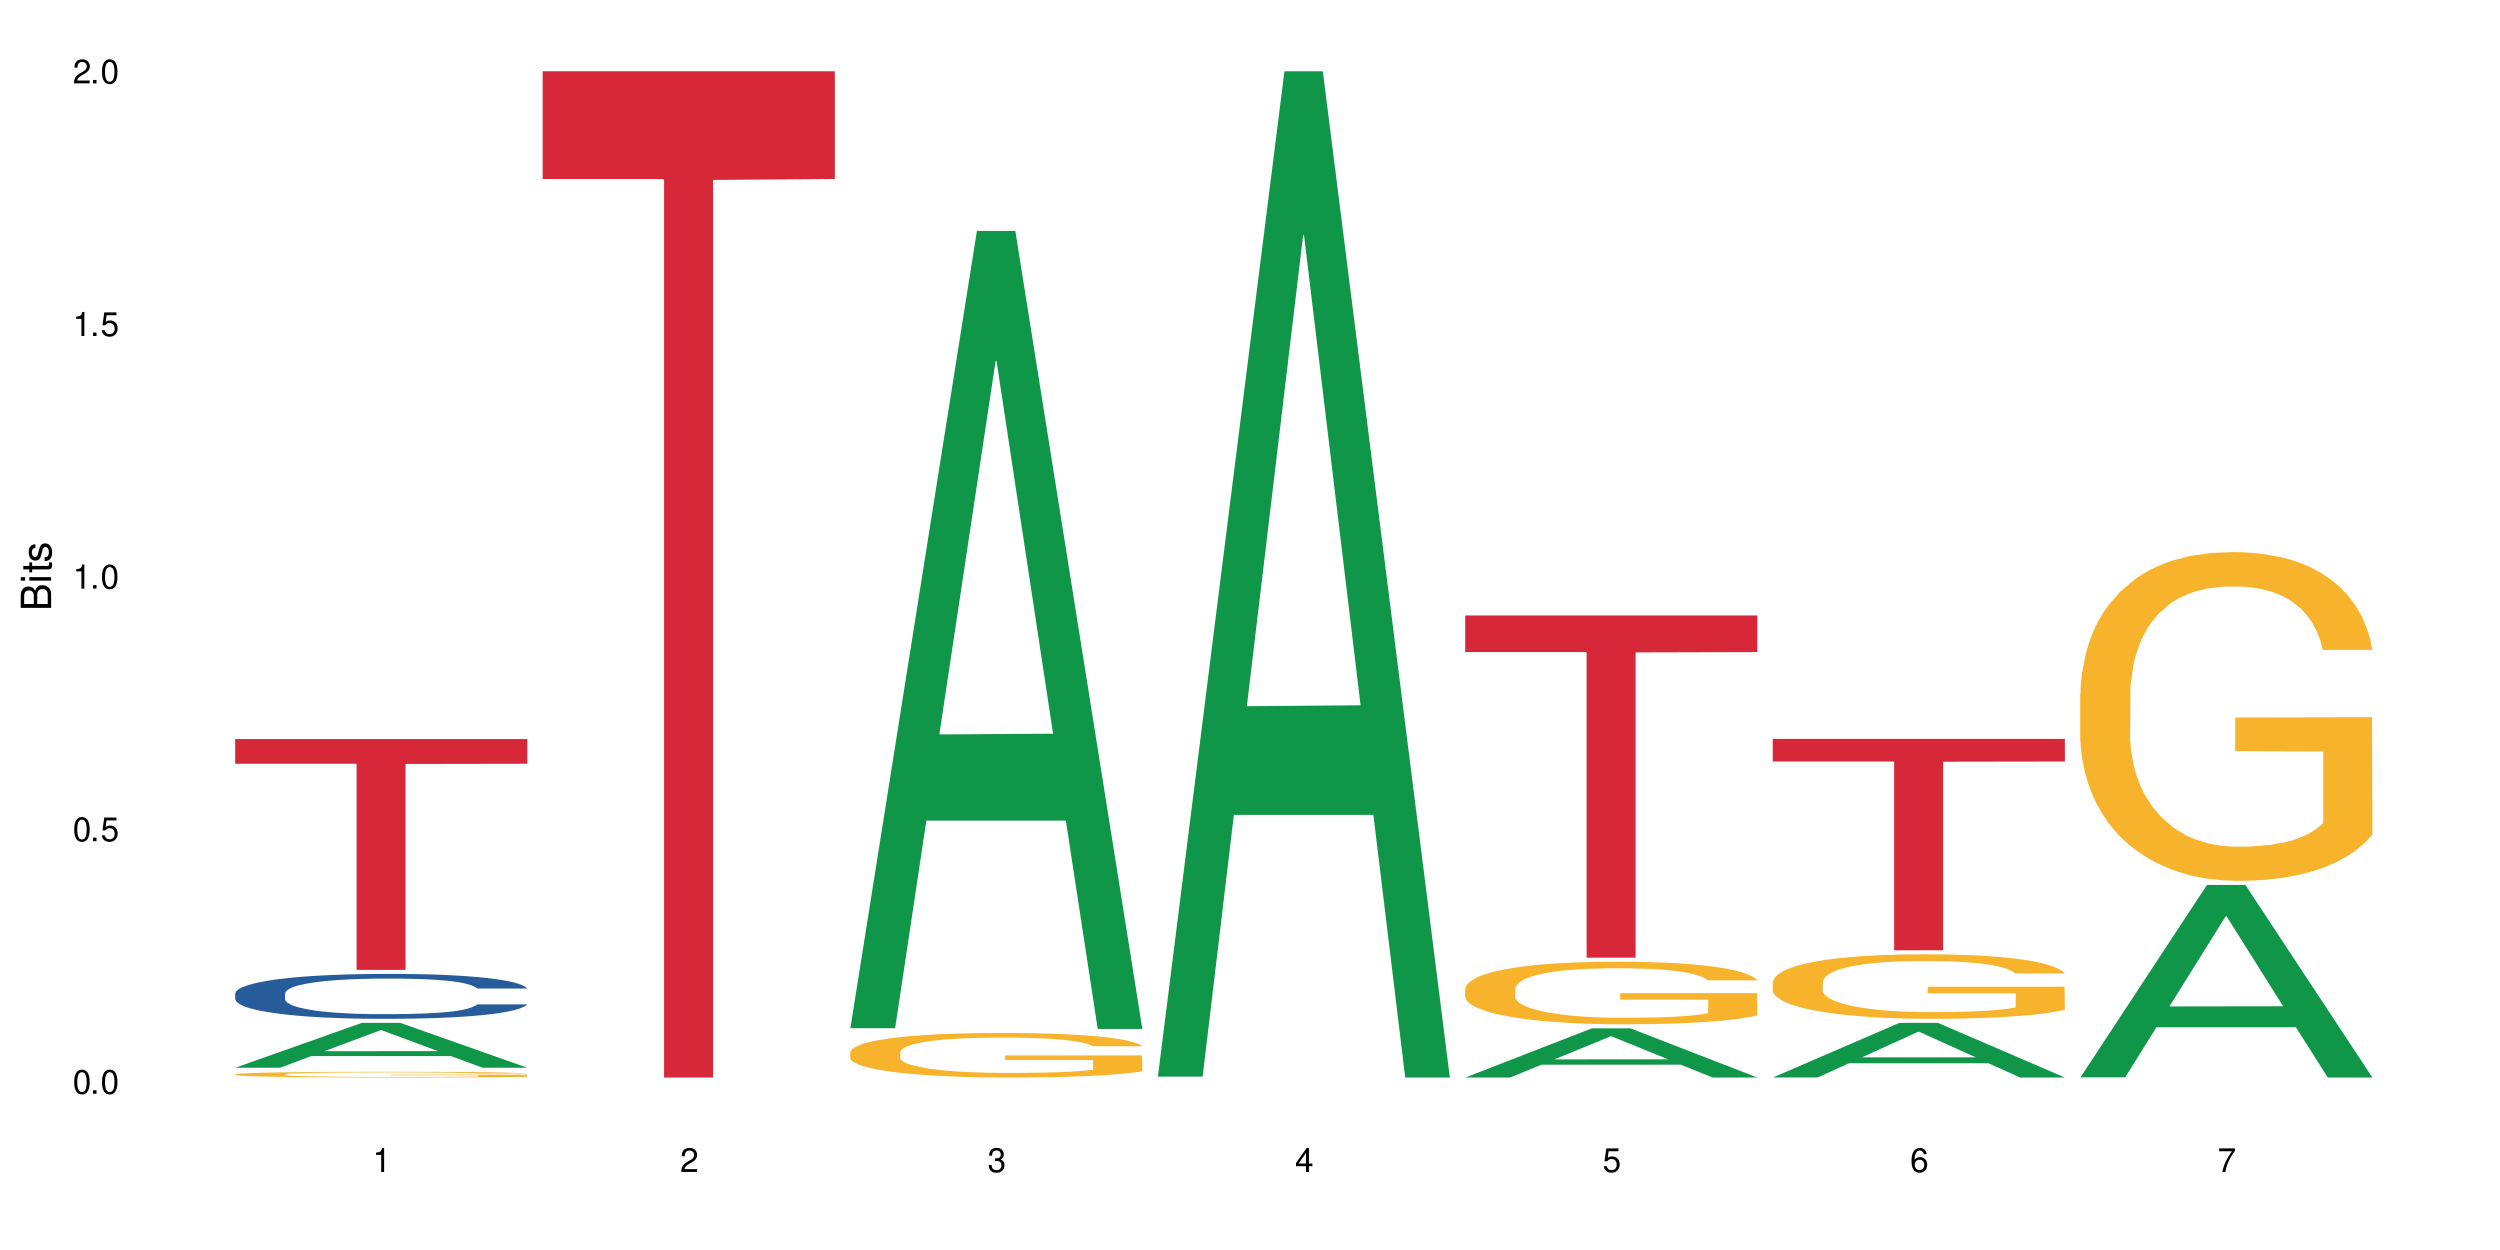 <?xml version="1.0" encoding="UTF-8"?>
<svg xmlns="http://www.w3.org/2000/svg" xmlns:xlink="http://www.w3.org/1999/xlink" width="720" height="360" viewBox="0 0 720 360">
<defs>
<g>
<g id="glyph-0-0">
</g>
<g id="glyph-0-1">
<path d="M 2.641 -6.938 C 2 -6.938 1.422 -6.656 1.078 -6.172 C 0.641 -5.562 0.406 -4.641 0.406 -3.359 C 0.406 -1.016 1.188 0.219 2.641 0.219 C 4.078 0.219 4.859 -1.016 4.859 -3.297 C 4.859 -4.641 4.656 -5.547 4.203 -6.172 C 3.844 -6.656 3.281 -6.938 2.641 -6.938 Z M 2.641 -6.188 C 3.547 -6.188 4 -5.25 4 -3.375 C 4 -1.406 3.562 -0.484 2.625 -0.484 C 1.734 -0.484 1.281 -1.438 1.281 -3.344 C 1.281 -5.25 1.734 -6.188 2.641 -6.188 Z M 2.641 -6.188 "/>
</g>
<g id="glyph-0-2">
<path d="M 1.828 -1 L 0.828 -1 L 0.828 0 L 1.828 0 Z M 1.828 -1 "/>
</g>
<g id="glyph-0-3">
<path d="M 4.562 -6.797 L 1.062 -6.797 L 0.547 -3.094 L 1.328 -3.094 C 1.719 -3.562 2.047 -3.734 2.578 -3.734 C 3.484 -3.734 4.062 -3.109 4.062 -2.094 C 4.062 -1.125 3.484 -0.531 2.578 -0.531 C 1.828 -0.531 1.375 -0.906 1.188 -1.672 L 0.328 -1.672 C 0.453 -1.109 0.547 -0.844 0.75 -0.594 C 1.125 -0.078 1.828 0.219 2.594 0.219 C 3.969 0.219 4.922 -0.781 4.922 -2.219 C 4.922 -3.562 4.031 -4.484 2.719 -4.484 C 2.25 -4.484 1.859 -4.359 1.469 -4.062 L 1.734 -5.969 L 4.562 -5.969 Z M 4.562 -6.797 "/>
</g>
<g id="glyph-0-4">
<path d="M 2.484 -4.938 L 2.484 0 L 3.328 0 L 3.328 -6.938 L 2.766 -6.938 C 2.469 -5.875 2.281 -5.734 0.984 -5.562 L 0.984 -4.938 Z M 2.484 -4.938 "/>
</g>
<g id="glyph-0-5">
<path d="M 4.859 -0.828 L 1.281 -0.828 C 1.359 -1.406 1.672 -1.781 2.5 -2.281 L 3.469 -2.828 C 4.406 -3.344 4.906 -4.062 4.906 -4.906 C 4.906 -5.484 4.672 -6.031 4.266 -6.406 C 3.859 -6.766 3.375 -6.938 2.719 -6.938 C 1.859 -6.938 1.219 -6.625 0.844 -6.031 C 0.609 -5.672 0.5 -5.234 0.484 -4.531 L 1.328 -4.531 C 1.359 -5.016 1.406 -5.281 1.531 -5.516 C 1.75 -5.938 2.188 -6.203 2.703 -6.203 C 3.469 -6.203 4.031 -5.641 4.031 -4.891 C 4.031 -4.344 3.719 -3.859 3.125 -3.516 L 2.234 -3 C 0.812 -2.172 0.406 -1.531 0.328 -0.016 L 4.859 -0.016 Z M 4.859 -0.828 "/>
</g>
<g id="glyph-0-6">
<path d="M 2.125 -3.188 L 2.578 -3.188 C 3.5 -3.188 3.984 -2.766 3.984 -1.922 C 3.984 -1.062 3.469 -0.531 2.594 -0.531 C 1.656 -0.531 1.203 -1 1.156 -2.016 L 0.312 -2.016 C 0.344 -1.453 0.438 -1.094 0.609 -0.781 C 0.953 -0.109 1.625 0.219 2.547 0.219 C 3.953 0.219 4.859 -0.625 4.859 -1.938 C 4.859 -2.828 4.516 -3.297 3.703 -3.594 C 4.344 -3.844 4.656 -4.328 4.656 -5.031 C 4.656 -6.219 3.875 -6.938 2.578 -6.938 C 1.203 -6.938 0.484 -6.172 0.453 -4.703 L 1.297 -4.703 C 1.312 -5.125 1.344 -5.359 1.453 -5.578 C 1.641 -5.969 2.062 -6.203 2.594 -6.203 C 3.344 -6.203 3.797 -5.75 3.797 -5 C 3.797 -4.516 3.609 -4.219 3.25 -4.047 C 3.016 -3.953 2.703 -3.922 2.125 -3.906 Z M 2.125 -3.188 "/>
</g>
<g id="glyph-0-7">
<path d="M 3.141 -1.672 L 3.141 0 L 3.984 0 L 3.984 -1.672 L 4.984 -1.672 L 4.984 -2.438 L 3.984 -2.438 L 3.984 -6.938 L 3.359 -6.938 L 0.266 -2.578 L 0.266 -1.672 Z M 3.141 -2.438 L 1 -2.438 L 3.141 -5.5 Z M 3.141 -2.438 "/>
</g>
<g id="glyph-0-8">
<path d="M 4.781 -5.125 C 4.609 -6.266 3.891 -6.938 2.844 -6.938 C 2.094 -6.938 1.422 -6.578 1.031 -5.953 C 0.594 -5.266 0.406 -4.422 0.406 -3.172 C 0.406 -2 0.578 -1.25 0.984 -0.641 C 1.359 -0.078 1.953 0.219 2.703 0.219 C 3.984 0.219 4.922 -0.75 4.922 -2.094 C 4.922 -3.375 4.062 -4.281 2.844 -4.281 C 2.172 -4.281 1.641 -4.031 1.281 -3.516 C 1.281 -5.234 1.828 -6.188 2.797 -6.188 C 3.391 -6.188 3.797 -5.797 3.938 -5.125 Z M 2.734 -3.531 C 3.547 -3.531 4.062 -2.953 4.062 -2.031 C 4.062 -1.156 3.484 -0.531 2.703 -0.531 C 1.922 -0.531 1.328 -1.188 1.328 -2.078 C 1.328 -2.938 1.906 -3.531 2.734 -3.531 Z M 2.734 -3.531 "/>
</g>
<g id="glyph-0-9">
<path d="M 4.984 -6.797 L 0.438 -6.797 L 0.438 -5.969 L 4.109 -5.969 C 2.5 -3.656 1.828 -2.234 1.328 0 L 2.219 0 C 2.594 -2.172 3.453 -4.047 4.984 -6.094 Z M 4.984 -6.797 "/>
</g>
<g id="glyph-1-0">
</g>
<g id="glyph-1-1">
<path d="M 0 -0.953 L 0 -4.891 C 0 -5.719 -0.234 -6.344 -0.734 -6.797 C -1.188 -7.234 -1.812 -7.469 -2.5 -7.469 C -3.547 -7.469 -4.188 -7 -4.625 -5.875 C -4.984 -6.688 -5.625 -7.094 -6.531 -7.094 C -7.172 -7.094 -7.734 -6.859 -8.141 -6.391 C -8.562 -5.922 -8.75 -5.344 -8.75 -4.5 L -8.75 -0.953 Z M -4.984 -2.062 L -7.766 -2.062 L -7.766 -4.219 C -7.766 -4.844 -7.688 -5.203 -7.453 -5.5 C -7.219 -5.812 -6.859 -5.969 -6.375 -5.969 C -5.891 -5.969 -5.531 -5.812 -5.297 -5.5 C -5.062 -5.203 -4.984 -4.844 -4.984 -4.219 Z M -0.984 -2.062 L -4 -2.062 L -4 -4.781 C -4 -5.766 -3.438 -6.359 -2.484 -6.359 C -1.547 -6.359 -0.984 -5.766 -0.984 -4.781 Z M -0.984 -2.062 "/>
</g>
<g id="glyph-1-2">
<path d="M -6.281 -1.797 L -6.281 -0.797 L 0 -0.797 L 0 -1.797 Z M -8.75 -1.797 L -8.75 -0.797 L -7.484 -0.797 L -7.484 -1.797 Z M -8.75 -1.797 "/>
</g>
<g id="glyph-1-3">
<path d="M -6.281 -3.047 L -6.281 -2.016 L -8.016 -2.016 L -8.016 -1.016 L -6.281 -1.016 L -6.281 -0.172 L -5.469 -0.172 L -5.469 -1.016 L -0.719 -1.016 C -0.078 -1.016 0.281 -1.453 0.281 -2.234 C 0.281 -2.5 0.25 -2.719 0.188 -3.047 L -0.641 -3.047 C -0.609 -2.906 -0.594 -2.766 -0.594 -2.562 C -0.594 -2.141 -0.719 -2.016 -1.156 -2.016 L -5.469 -2.016 L -5.469 -3.047 Z M -6.281 -3.047 "/>
</g>
<g id="glyph-1-4">
<path d="M -4.531 -5.25 C -5.766 -5.25 -6.469 -4.422 -6.469 -2.969 C -6.469 -1.516 -5.719 -0.562 -4.547 -0.562 C -3.562 -0.562 -3.094 -1.062 -2.734 -2.562 L -2.516 -3.484 C -2.344 -4.188 -2.094 -4.469 -1.641 -4.469 C -1.047 -4.469 -0.641 -3.875 -0.641 -3 C -0.641 -2.453 -0.797 -2 -1.062 -1.75 C -1.25 -1.594 -1.422 -1.531 -1.875 -1.469 L -1.875 -0.406 C -0.422 -0.453 0.281 -1.266 0.281 -2.922 C 0.281 -4.5 -0.5 -5.516 -1.719 -5.516 C -2.656 -5.516 -3.172 -4.984 -3.469 -3.734 L -3.703 -2.766 C -3.891 -1.953 -4.156 -1.609 -4.594 -1.609 C -5.188 -1.609 -5.547 -2.125 -5.547 -2.938 C -5.547 -3.75 -5.203 -4.172 -4.531 -4.203 Z M -4.531 -5.25 "/>
</g>
</g>
</defs>
<rect x="-72" y="-36" width="864" height="432" fill="rgb(100%, 100%, 100%)" fill-opacity="1"/>
<path fill-rule="nonzero" fill="rgb(6.275%, 58.824%, 28.235%)" fill-opacity="1" d="M 67.73 307.5 L 67.82 307.488 L 104.227 294.586 L 115.281 294.586 L 151.867 307.516 L 139.012 307.516 L 129.844 304.141 L 89.664 304.141 L 80.676 307.5 L 67.73 307.5 L 93.527 302.742 L 126.156 302.73 L 109.887 296.695 L 109.707 296.684 L 109.527 296.723 L 93.438 302.73 L 93.527 302.742 Z M 67.73 307.5 "/>
<path fill-rule="nonzero" fill="rgb(14.51%, 36.078%, 60%)" fill-opacity="1" d="M 67.73 286.117 L 67.832 286.105 L 67.832 285.82 L 68.141 285.371 L 68.859 284.805 L 69.578 284.414 L 71.426 283.719 L 73.988 283.043 L 76.656 282.523 L 78.605 282.215 L 80.352 281.98 L 84.352 281.543 L 86.918 281.316 L 89.688 281.117 L 93.074 280.918 L 95.535 280.797 L 101.078 280.609 L 105.18 280.527 L 108.363 280.492 L 115.238 280.492 L 119.34 280.539 L 122.316 280.598 L 125.598 280.691 L 128.371 280.797 L 133.191 281.059 L 137.5 281.391 L 139.449 281.578 L 142.527 281.945 L 144.891 282.301 L 146.531 282.605 L 148.379 283.043 L 150.02 283.574 L 151.25 284.18 L 151.867 284.688 L 137.5 284.688 L 136.785 284.215 L 135.961 283.848 L 134.422 283.363 L 132.883 283.02 L 130.73 282.676 L 128.781 282.453 L 126.113 282.227 L 123.754 282.086 L 121.289 281.98 L 118.93 281.91 L 114.414 281.84 L 109.184 281.84 L 107.234 281.863 L 103.23 281.957 L 101.078 282.039 L 98 282.203 L 95.844 282.359 L 93.281 282.594 L 91.535 282.797 L 89.379 283.102 L 87.84 283.375 L 86.098 283.766 L 85.07 284.059 L 84.148 284.391 L 83.328 284.781 L 82.711 285.195 L 82.301 285.633 L 82.094 286.059 L 82.094 287.891 L 82.301 288.316 L 82.812 288.812 L 84.148 289.531 L 86.098 290.16 L 88.355 290.656 L 90.508 291.008 L 91.742 291.176 L 93.383 291.363 L 95.945 291.602 L 99.641 291.836 L 101.797 291.93 L 105.078 292.027 L 108.465 292.074 L 112.98 292.074 L 116.98 292.027 L 119.648 291.965 L 122.418 291.871 L 126.215 291.672 L 128.574 291.48 L 130.629 291.258 L 132.168 291.031 L 133.191 290.844 L 134.73 290.477 L 135.961 290.074 L 136.887 289.664 L 137.5 289.262 L 151.867 289.262 L 151.25 289.734 L 150.328 290.195 L 149.402 290.535 L 147.969 290.949 L 146.324 291.316 L 143.965 291.73 L 142.016 292.004 L 139.449 292.297 L 137.09 292.523 L 134.527 292.723 L 130.73 292.961 L 128.266 293.078 L 125.598 293.184 L 122.418 293.277 L 118.418 293.363 L 114.109 293.41 L 110.105 293.422 L 105.797 293.398 L 102.617 293.348 L 98.41 293.242 L 93.176 293.031 L 89.379 292.805 L 86.406 292.582 L 83.84 292.344 L 80.969 292.027 L 77.273 291.504 L 75.016 291.105 L 73.477 290.773 L 71.734 290.312 L 70.5 289.898 L 69.066 289.238 L 68.039 288.398 L 67.73 287.746 Z M 67.73 286.117 "/>
<path fill-rule="nonzero" fill="rgb(96.863%, 70.196%, 16.863%)" fill-opacity="1" d="M 67.73 309.387 L 67.832 309.387 L 67.832 309.355 L 68.242 309.285 L 69.27 309.191 L 70.605 309.117 L 72.039 309.055 L 72.965 309.023 L 74.504 308.977 L 75.836 308.945 L 79.223 308.879 L 83.531 308.812 L 85.891 308.785 L 88.559 308.762 L 92.355 308.73 L 94.102 308.723 L 99.438 308.699 L 105.488 308.684 L 112.16 308.676 L 115.238 308.68 L 119.441 308.684 L 125.188 308.703 L 128.473 308.719 L 131.039 308.73 L 133.707 308.75 L 136.988 308.781 L 140.066 308.816 L 142.527 308.855 L 144.992 308.898 L 147.043 308.949 L 148.789 309 L 150.328 309.066 L 151.25 309.117 L 151.867 309.172 L 137.605 309.172 L 136.785 309.117 L 135.859 309.078 L 134.32 309.027 L 132.781 308.992 L 131.242 308.961 L 128.371 308.922 L 125.906 308.898 L 122.828 308.879 L 119.855 308.863 L 116.469 308.855 L 114.414 308.852 L 108.977 308.852 L 104.055 308.863 L 101.18 308.875 L 99.129 308.887 L 96.254 308.91 L 94.512 308.926 L 93.484 308.938 L 90.406 308.984 L 88.355 309.027 L 87.227 309.059 L 85.789 309.102 L 84.762 309.145 L 83.633 309.203 L 83.02 309.25 L 82.199 309.352 L 82.094 309.625 L 82.402 309.68 L 83.02 309.742 L 83.84 309.797 L 85.07 309.855 L 86.301 309.898 L 88.457 309.957 L 90.305 309.996 L 91.742 310.023 L 94.512 310.062 L 95.641 310.078 L 98.309 310.105 L 101.078 310.125 L 104.465 310.145 L 107.027 310.152 L 111.133 310.16 L 116.363 310.16 L 122.52 310.152 L 126.422 310.141 L 129.09 310.125 L 130.832 310.117 L 132.988 310.102 L 134.527 310.086 L 135.961 310.066 L 137.707 310.043 L 137.707 309.68 L 112.363 309.68 L 112.363 309.512 L 151.762 309.508 L 151.867 310.102 L 149.711 310.141 L 147.043 310.18 L 144.48 310.211 L 141.812 310.234 L 138.016 310.266 L 134.938 310.281 L 130.215 310.305 L 125.906 310.316 L 121.395 310.328 L 117.391 310.332 L 112.672 310.332 L 108.465 310.328 L 103.949 310.32 L 100.359 310.309 L 97.074 310.293 L 93.793 310.273 L 89.688 310.242 L 87.02 310.215 L 84.25 310.184 L 81.48 310.148 L 79.016 310.105 L 77.375 310.074 L 75.734 310.039 L 73.988 309.992 L 72.348 309.941 L 71.117 309.895 L 69.988 309.84 L 69.168 309.793 L 68.348 309.723 L 67.938 309.668 L 67.73 309.621 Z M 67.73 309.387 "/>
<path fill-rule="nonzero" fill="rgb(83.922%, 15.686%, 22.353%)" fill-opacity="1" d="M 67.73 212.844 L 151.867 212.844 L 151.867 219.961 L 116.801 220.023 L 116.801 279.328 L 102.695 279.328 L 102.695 220.086 L 102.488 219.961 L 67.73 219.961 Z M 67.73 212.844 "/>
<path fill-rule="nonzero" fill="rgb(83.922%, 15.686%, 22.353%)" fill-opacity="1" d="M 156.293 20.527 L 240.43 20.527 L 240.43 51.547 L 205.363 51.82 L 205.363 310.332 L 191.258 310.332 L 191.258 52.094 L 191.051 51.547 L 156.293 51.547 Z M 156.293 20.527 "/>
<path fill-rule="nonzero" fill="rgb(6.275%, 58.824%, 28.235%)" fill-opacity="1" d="M 244.859 296.117 L 244.949 295.902 L 281.352 66.5 L 292.41 66.5 L 328.992 296.332 L 316.141 296.332 L 306.969 236.34 L 266.789 236.34 L 257.801 296.117 L 244.859 296.117 L 270.656 211.52 L 303.285 211.305 L 287.016 104.051 L 286.836 103.832 L 286.656 104.48 L 270.566 211.305 L 270.656 211.52 Z M 244.859 296.117 "/>
<path fill-rule="nonzero" fill="rgb(96.863%, 70.196%, 16.863%)" fill-opacity="1" d="M 244.859 302.996 L 244.961 302.984 L 244.961 302.75 L 245.371 302.219 L 246.398 301.492 L 247.73 300.895 L 249.168 300.426 L 250.09 300.18 L 251.629 299.828 L 252.965 299.57 L 256.348 299.043 L 260.66 298.551 L 263.02 298.34 L 265.688 298.141 L 269.484 297.918 L 271.227 297.836 L 276.562 297.648 L 282.617 297.531 L 289.285 297.496 L 292.363 297.508 L 296.57 297.555 L 302.316 297.684 L 305.598 297.801 L 308.164 297.918 L 310.832 298.07 L 314.117 298.305 L 317.195 298.586 L 319.656 298.867 L 322.117 299.219 L 324.172 299.594 L 325.914 300.004 L 327.453 300.496 L 328.379 300.906 L 328.992 301.316 L 314.73 301.316 L 313.91 300.906 L 312.988 300.59 L 311.449 300.203 L 309.91 299.922 L 308.371 299.699 L 305.496 299.395 L 303.035 299.207 L 299.957 299.043 L 296.98 298.938 L 293.594 298.867 L 291.543 298.844 L 286.105 298.844 L 281.18 298.926 L 278.309 299.02 L 276.254 299.113 L 273.383 299.289 L 271.637 299.43 L 270.613 299.523 L 267.535 299.887 L 265.48 300.215 L 264.352 300.438 L 262.918 300.789 L 261.891 301.105 L 260.762 301.574 L 260.145 301.926 L 259.324 302.727 L 259.223 304.836 L 259.531 305.281 L 260.145 305.762 L 260.965 306.184 L 262.199 306.629 L 263.43 306.969 L 265.582 307.426 L 267.43 307.73 L 268.867 307.93 L 271.637 308.246 L 272.766 308.352 L 275.434 308.562 L 278.203 308.727 L 281.59 308.867 L 284.156 308.938 L 288.258 308.996 L 293.492 308.996 L 299.648 308.926 L 303.547 308.832 L 306.215 308.738 L 307.961 308.656 L 310.113 308.527 L 311.652 308.41 L 313.09 308.281 L 314.832 308.082 L 314.832 305.281 L 289.492 305.27 L 289.492 303.957 L 328.891 303.945 L 328.992 308.527 L 326.84 308.844 L 324.172 309.148 L 321.605 309.383 L 318.938 309.582 L 315.141 309.805 L 312.062 309.945 L 307.344 310.109 L 303.035 310.215 L 298.52 310.285 L 294.52 310.32 L 289.797 310.332 L 285.59 310.309 L 281.078 310.238 L 277.484 310.145 L 274.203 310.027 L 270.918 309.875 L 266.816 309.629 L 264.148 309.43 L 261.379 309.184 L 258.605 308.891 L 256.145 308.574 L 254.504 308.328 L 252.859 308.047 L 251.117 307.695 L 249.477 307.297 L 248.242 306.934 L 247.113 306.523 L 246.293 306.137 L 245.473 305.609 L 245.062 305.188 L 244.859 304.824 Z M 244.859 302.996 "/>
<path fill-rule="nonzero" fill="rgb(6.275%, 58.824%, 28.235%)" fill-opacity="1" d="M 333.422 310.059 L 333.512 309.789 L 369.914 20.527 L 380.973 20.527 L 417.555 310.332 L 404.703 310.332 L 395.535 234.684 L 355.355 234.684 L 346.363 310.059 L 333.422 310.059 L 359.219 203.391 L 391.848 203.117 L 375.578 67.875 L 375.398 67.602 L 375.219 68.418 L 359.129 203.117 L 359.219 203.391 Z M 333.422 310.059 "/>
<path fill-rule="nonzero" fill="rgb(6.275%, 58.824%, 28.235%)" fill-opacity="1" d="M 421.984 310.32 L 422.074 310.305 L 458.48 296.152 L 469.535 296.152 L 506.121 310.332 L 493.266 310.332 L 484.098 306.633 L 443.918 306.633 L 434.93 310.32 L 421.984 310.32 L 447.781 305.102 L 480.41 305.086 L 464.141 298.469 L 463.961 298.457 L 463.781 298.496 L 447.691 305.086 L 447.781 305.102 Z M 421.984 310.32 "/>
<path fill-rule="nonzero" fill="rgb(96.863%, 70.196%, 16.863%)" fill-opacity="1" d="M 421.984 284.691 L 422.086 284.676 L 422.086 284.348 L 422.496 283.605 L 423.523 282.586 L 424.859 281.746 L 426.293 281.09 L 427.219 280.742 L 428.758 280.25 L 430.09 279.887 L 433.477 279.148 L 437.785 278.457 L 440.145 278.16 L 442.812 277.879 L 446.609 277.566 L 448.355 277.453 L 453.688 277.191 L 459.742 277.023 L 466.41 276.977 L 469.488 276.992 L 473.695 277.059 L 479.441 277.238 L 482.727 277.402 L 485.293 277.566 L 487.957 277.781 L 491.242 278.109 L 494.32 278.508 L 496.781 278.902 L 499.246 279.395 L 501.297 279.922 L 503.043 280.496 L 504.582 281.188 L 505.504 281.762 L 506.121 282.34 L 491.859 282.34 L 491.035 281.762 L 490.113 281.32 L 488.574 280.777 L 487.035 280.383 L 485.496 280.07 L 482.625 279.641 L 480.16 279.379 L 477.082 279.148 L 474.105 279 L 470.723 278.902 L 468.668 278.867 L 463.23 278.867 L 458.305 278.984 L 455.434 279.113 L 453.383 279.246 L 450.508 279.492 L 448.766 279.691 L 447.738 279.82 L 444.66 280.332 L 442.609 280.793 L 441.48 281.105 L 440.043 281.598 L 439.016 282.043 L 437.887 282.699 L 437.273 283.195 L 436.453 284.312 L 436.348 287.273 L 436.656 287.898 L 437.273 288.574 L 438.094 289.168 L 439.324 289.793 L 440.555 290.27 L 442.711 290.91 L 444.559 291.336 L 445.992 291.617 L 448.766 292.062 L 449.895 292.211 L 452.562 292.508 L 455.332 292.734 L 458.715 292.934 L 461.281 293.031 L 465.387 293.113 L 470.617 293.113 L 476.773 293.016 L 480.676 292.883 L 483.34 292.754 L 485.086 292.637 L 487.242 292.457 L 488.781 292.293 L 490.215 292.109 L 491.961 291.832 L 491.961 287.898 L 466.617 287.883 L 466.617 286.039 L 506.016 286.023 L 506.121 292.457 L 503.965 292.902 L 501.297 293.328 L 498.73 293.656 L 496.066 293.938 L 492.27 294.25 L 489.191 294.445 L 484.469 294.676 L 480.16 294.824 L 475.645 294.926 L 471.645 294.973 L 466.926 294.988 L 462.719 294.957 L 458.203 294.859 L 454.613 294.727 L 451.328 294.562 L 448.047 294.348 L 443.941 294.004 L 441.273 293.723 L 438.504 293.379 L 435.734 292.965 L 433.27 292.523 L 431.629 292.176 L 429.988 291.781 L 428.242 291.289 L 426.602 290.73 L 425.371 290.219 L 424.242 289.645 L 423.422 289.102 L 422.602 288.359 L 422.191 287.77 L 421.984 287.258 Z M 421.984 284.691 "/>
<path fill-rule="nonzero" fill="rgb(83.922%, 15.686%, 22.353%)" fill-opacity="1" d="M 421.984 177.25 L 506.121 177.25 L 506.121 187.801 L 471.055 187.895 L 471.055 275.812 L 456.945 275.812 L 456.945 187.984 L 456.742 187.801 L 421.984 187.801 Z M 421.984 177.25 "/>
<path fill-rule="nonzero" fill="rgb(6.275%, 58.824%, 28.235%)" fill-opacity="1" d="M 510.547 310.316 L 510.637 310.305 L 547.043 294.578 L 558.098 294.578 L 594.684 310.332 L 581.828 310.332 L 572.66 306.219 L 532.48 306.219 L 523.492 310.316 L 510.547 310.316 L 536.348 304.52 L 568.977 304.504 L 552.707 297.152 L 552.527 297.137 L 552.348 297.18 L 536.258 304.504 L 536.348 304.52 Z M 510.547 310.316 "/>
<path fill-rule="nonzero" fill="rgb(96.863%, 70.196%, 16.863%)" fill-opacity="1" d="M 510.547 282.793 L 510.652 282.777 L 510.652 282.438 L 511.062 281.676 L 512.086 280.621 L 513.422 279.758 L 514.855 279.078 L 515.781 278.723 L 517.32 278.215 L 518.652 277.84 L 522.039 277.078 L 526.348 276.363 L 528.707 276.059 L 531.375 275.77 L 535.172 275.449 L 536.918 275.328 L 542.254 275.059 L 548.305 274.887 L 554.977 274.836 L 558.055 274.855 L 562.262 274.922 L 568.008 275.109 L 571.289 275.277 L 573.855 275.449 L 576.523 275.668 L 579.805 276.008 L 582.883 276.414 L 585.348 276.824 L 587.809 277.332 L 589.859 277.875 L 591.605 278.469 L 593.145 279.18 L 594.066 279.773 L 594.684 280.367 L 580.422 280.367 L 579.602 279.773 L 578.676 279.316 L 577.137 278.758 L 575.598 278.348 L 574.059 278.027 L 571.188 277.586 L 568.723 277.312 L 565.645 277.078 L 562.672 276.926 L 559.285 276.824 L 557.234 276.789 L 551.793 276.789 L 546.871 276.906 L 543.996 277.043 L 541.945 277.18 L 539.07 277.434 L 537.328 277.637 L 536.301 277.773 L 533.223 278.297 L 531.172 278.773 L 530.043 279.094 L 528.605 279.605 L 527.582 280.062 L 526.453 280.742 L 525.836 281.25 L 525.016 282.402 L 524.914 285.457 L 525.219 286.102 L 525.836 286.797 L 526.656 287.406 L 527.887 288.051 L 529.121 288.543 L 531.273 289.207 L 533.121 289.648 L 534.559 289.934 L 537.328 290.395 L 538.457 290.547 L 541.125 290.852 L 543.895 291.09 L 547.281 291.293 L 549.844 291.395 L 553.949 291.48 L 559.184 291.48 L 565.34 291.379 L 569.238 291.242 L 571.906 291.105 L 573.648 290.988 L 575.805 290.801 L 577.344 290.633 L 578.781 290.445 L 580.523 290.156 L 580.523 286.102 L 555.18 286.086 L 555.18 284.184 L 594.582 284.168 L 594.684 290.801 L 592.527 291.258 L 589.859 291.699 L 587.297 292.039 L 584.629 292.328 L 580.832 292.648 L 577.754 292.852 L 573.035 293.09 L 568.723 293.242 L 564.211 293.344 L 560.207 293.395 L 555.488 293.414 L 551.281 293.379 L 546.766 293.277 L 543.176 293.141 L 539.895 292.973 L 536.609 292.75 L 532.504 292.395 L 529.836 292.105 L 527.066 291.75 L 524.297 291.328 L 521.836 290.867 L 520.191 290.512 L 518.551 290.105 L 516.809 289.598 L 515.164 289.02 L 513.934 288.492 L 512.805 287.898 L 511.984 287.34 L 511.164 286.578 L 510.754 285.965 L 510.547 285.441 Z M 510.547 282.793 "/>
<path fill-rule="nonzero" fill="rgb(83.922%, 15.686%, 22.353%)" fill-opacity="1" d="M 510.547 212.801 L 594.684 212.801 L 594.684 219.316 L 559.617 219.375 L 559.617 273.672 L 545.512 273.672 L 545.512 219.43 L 545.305 219.316 L 510.547 219.316 Z M 510.547 212.801 "/>
<path fill-rule="nonzero" fill="rgb(6.275%, 58.824%, 28.235%)" fill-opacity="1" d="M 599.113 310.281 L 599.203 310.227 L 635.605 254.852 L 646.664 254.852 L 683.246 310.332 L 670.395 310.332 L 661.223 295.852 L 621.043 295.852 L 612.055 310.281 L 599.113 310.281 L 624.91 289.859 L 657.539 289.809 L 641.27 263.918 L 641.09 263.863 L 640.91 264.02 L 624.82 289.809 L 624.91 289.859 Z M 599.113 310.281 "/>
<path fill-rule="nonzero" fill="rgb(96.863%, 70.196%, 16.863%)" fill-opacity="1" d="M 599.113 199.551 L 599.215 199.465 L 599.215 197.734 L 599.625 193.844 L 600.652 188.484 L 601.984 184.074 L 603.422 180.613 L 604.344 178.797 L 605.883 176.203 L 607.219 174.301 L 610.602 170.41 L 614.914 166.777 L 617.273 165.219 L 619.941 163.75 L 623.738 162.105 L 625.48 161.5 L 630.816 160.117 L 636.871 159.254 L 643.539 158.992 L 646.617 159.078 L 650.824 159.426 L 656.57 160.379 L 659.852 161.242 L 662.418 162.105 L 665.086 163.23 L 668.367 164.961 L 671.445 167.035 L 673.91 169.113 L 676.371 171.707 L 678.426 174.473 L 680.168 177.5 L 681.707 181.133 L 682.633 184.16 L 683.246 187.188 L 668.984 187.188 L 668.164 184.16 L 667.242 181.824 L 665.703 178.969 L 664.164 176.895 L 662.625 175.25 L 659.75 173.004 L 657.289 171.621 L 654.211 170.41 L 651.234 169.629 L 647.848 169.113 L 645.797 168.938 L 640.359 168.938 L 635.434 169.543 L 632.559 170.234 L 630.508 170.926 L 627.637 172.227 L 625.891 173.262 L 624.863 173.953 L 621.785 176.637 L 619.734 179.059 L 618.605 180.699 L 617.168 183.293 L 616.145 185.629 L 615.016 189.09 L 614.398 191.684 L 613.578 197.562 L 613.477 213.129 L 613.785 216.414 L 614.398 219.961 L 615.219 223.074 L 616.453 226.359 L 617.684 228.867 L 619.836 232.242 L 621.684 234.488 L 623.121 235.961 L 625.891 238.297 L 627.02 239.074 L 629.688 240.629 L 632.457 241.84 L 635.844 242.879 L 638.41 243.398 L 642.512 243.828 L 647.746 243.828 L 653.902 243.312 L 657.801 242.617 L 660.469 241.926 L 662.211 241.32 L 664.367 240.371 L 665.906 239.504 L 667.344 238.555 L 669.086 237.086 L 669.086 216.414 L 643.742 216.328 L 643.742 206.645 L 683.145 206.559 L 683.246 240.371 L 681.094 242.707 L 678.426 244.953 L 675.859 246.684 L 673.191 248.152 L 669.395 249.797 L 666.316 250.836 L 661.598 252.047 L 657.289 252.824 L 652.773 253.344 L 648.773 253.602 L 644.051 253.688 L 639.844 253.516 L 635.332 252.996 L 631.738 252.305 L 628.457 251.441 L 625.172 250.316 L 621.07 248.5 L 618.402 247.031 L 615.629 245.215 L 612.859 243.051 L 610.398 240.715 L 608.758 238.902 L 607.113 236.824 L 605.371 234.23 L 603.73 231.289 L 602.496 228.609 L 601.367 225.582 L 600.547 222.73 L 599.727 218.836 L 599.316 215.723 L 599.113 213.043 Z M 599.113 199.551 "/>
<g fill="rgb(0%, 0%, 0%)" fill-opacity="1">
<use xlink:href="#glyph-0-1" x="20.965" y="314.993"/>
<use xlink:href="#glyph-0-2" x="25.965" y="314.993"/>
<use xlink:href="#glyph-0-1" x="28.965" y="314.993"/>
</g>
<g fill="rgb(0%, 0%, 0%)" fill-opacity="1">
<use xlink:href="#glyph-0-1" x="20.965" y="242.251"/>
<use xlink:href="#glyph-0-2" x="25.965" y="242.251"/>
<use xlink:href="#glyph-0-3" x="28.965" y="242.251"/>
</g>
<g fill="rgb(0%, 0%, 0%)" fill-opacity="1">
<use xlink:href="#glyph-0-4" x="20.965" y="169.509"/>
<use xlink:href="#glyph-0-2" x="25.965" y="169.509"/>
<use xlink:href="#glyph-0-1" x="28.965" y="169.509"/>
</g>
<g fill="rgb(0%, 0%, 0%)" fill-opacity="1">
<use xlink:href="#glyph-0-4" x="20.965" y="96.767"/>
<use xlink:href="#glyph-0-2" x="25.965" y="96.767"/>
<use xlink:href="#glyph-0-3" x="28.965" y="96.767"/>
</g>
<g fill="rgb(0%, 0%, 0%)" fill-opacity="1">
<use xlink:href="#glyph-0-5" x="20.965" y="24.024"/>
<use xlink:href="#glyph-0-2" x="25.965" y="24.024"/>
<use xlink:href="#glyph-0-1" x="28.965" y="24.024"/>
</g>
<g fill="rgb(0%, 0%, 0%)" fill-opacity="1">
<use xlink:href="#glyph-0-4" x="107.297" y="337.532"/>
</g>
<g fill="rgb(0%, 0%, 0%)" fill-opacity="1">
<use xlink:href="#glyph-0-5" x="195.863" y="337.532"/>
</g>
<g fill="rgb(0%, 0%, 0%)" fill-opacity="1">
<use xlink:href="#glyph-0-6" x="284.426" y="337.532"/>
</g>
<g fill="rgb(0%, 0%, 0%)" fill-opacity="1">
<use xlink:href="#glyph-0-7" x="372.988" y="337.532"/>
</g>
<g fill="rgb(0%, 0%, 0%)" fill-opacity="1">
<use xlink:href="#glyph-0-3" x="461.551" y="337.532"/>
</g>
<g fill="rgb(0%, 0%, 0%)" fill-opacity="1">
<use xlink:href="#glyph-0-8" x="550.117" y="337.532"/>
</g>
<g fill="rgb(0%, 0%, 0%)" fill-opacity="1">
<use xlink:href="#glyph-0-9" x="638.68" y="337.532"/>
</g>
<g fill="rgb(0%, 0%, 0%)" fill-opacity="1">
<use xlink:href="#glyph-1-1" x="14.725" y="176.012"/>
<use xlink:href="#glyph-1-2" x="14.725" y="168.012"/>
<use xlink:href="#glyph-1-3" x="14.725" y="165.012"/>
<use xlink:href="#glyph-1-4" x="14.725" y="162.012"/>
</g>
</svg>
